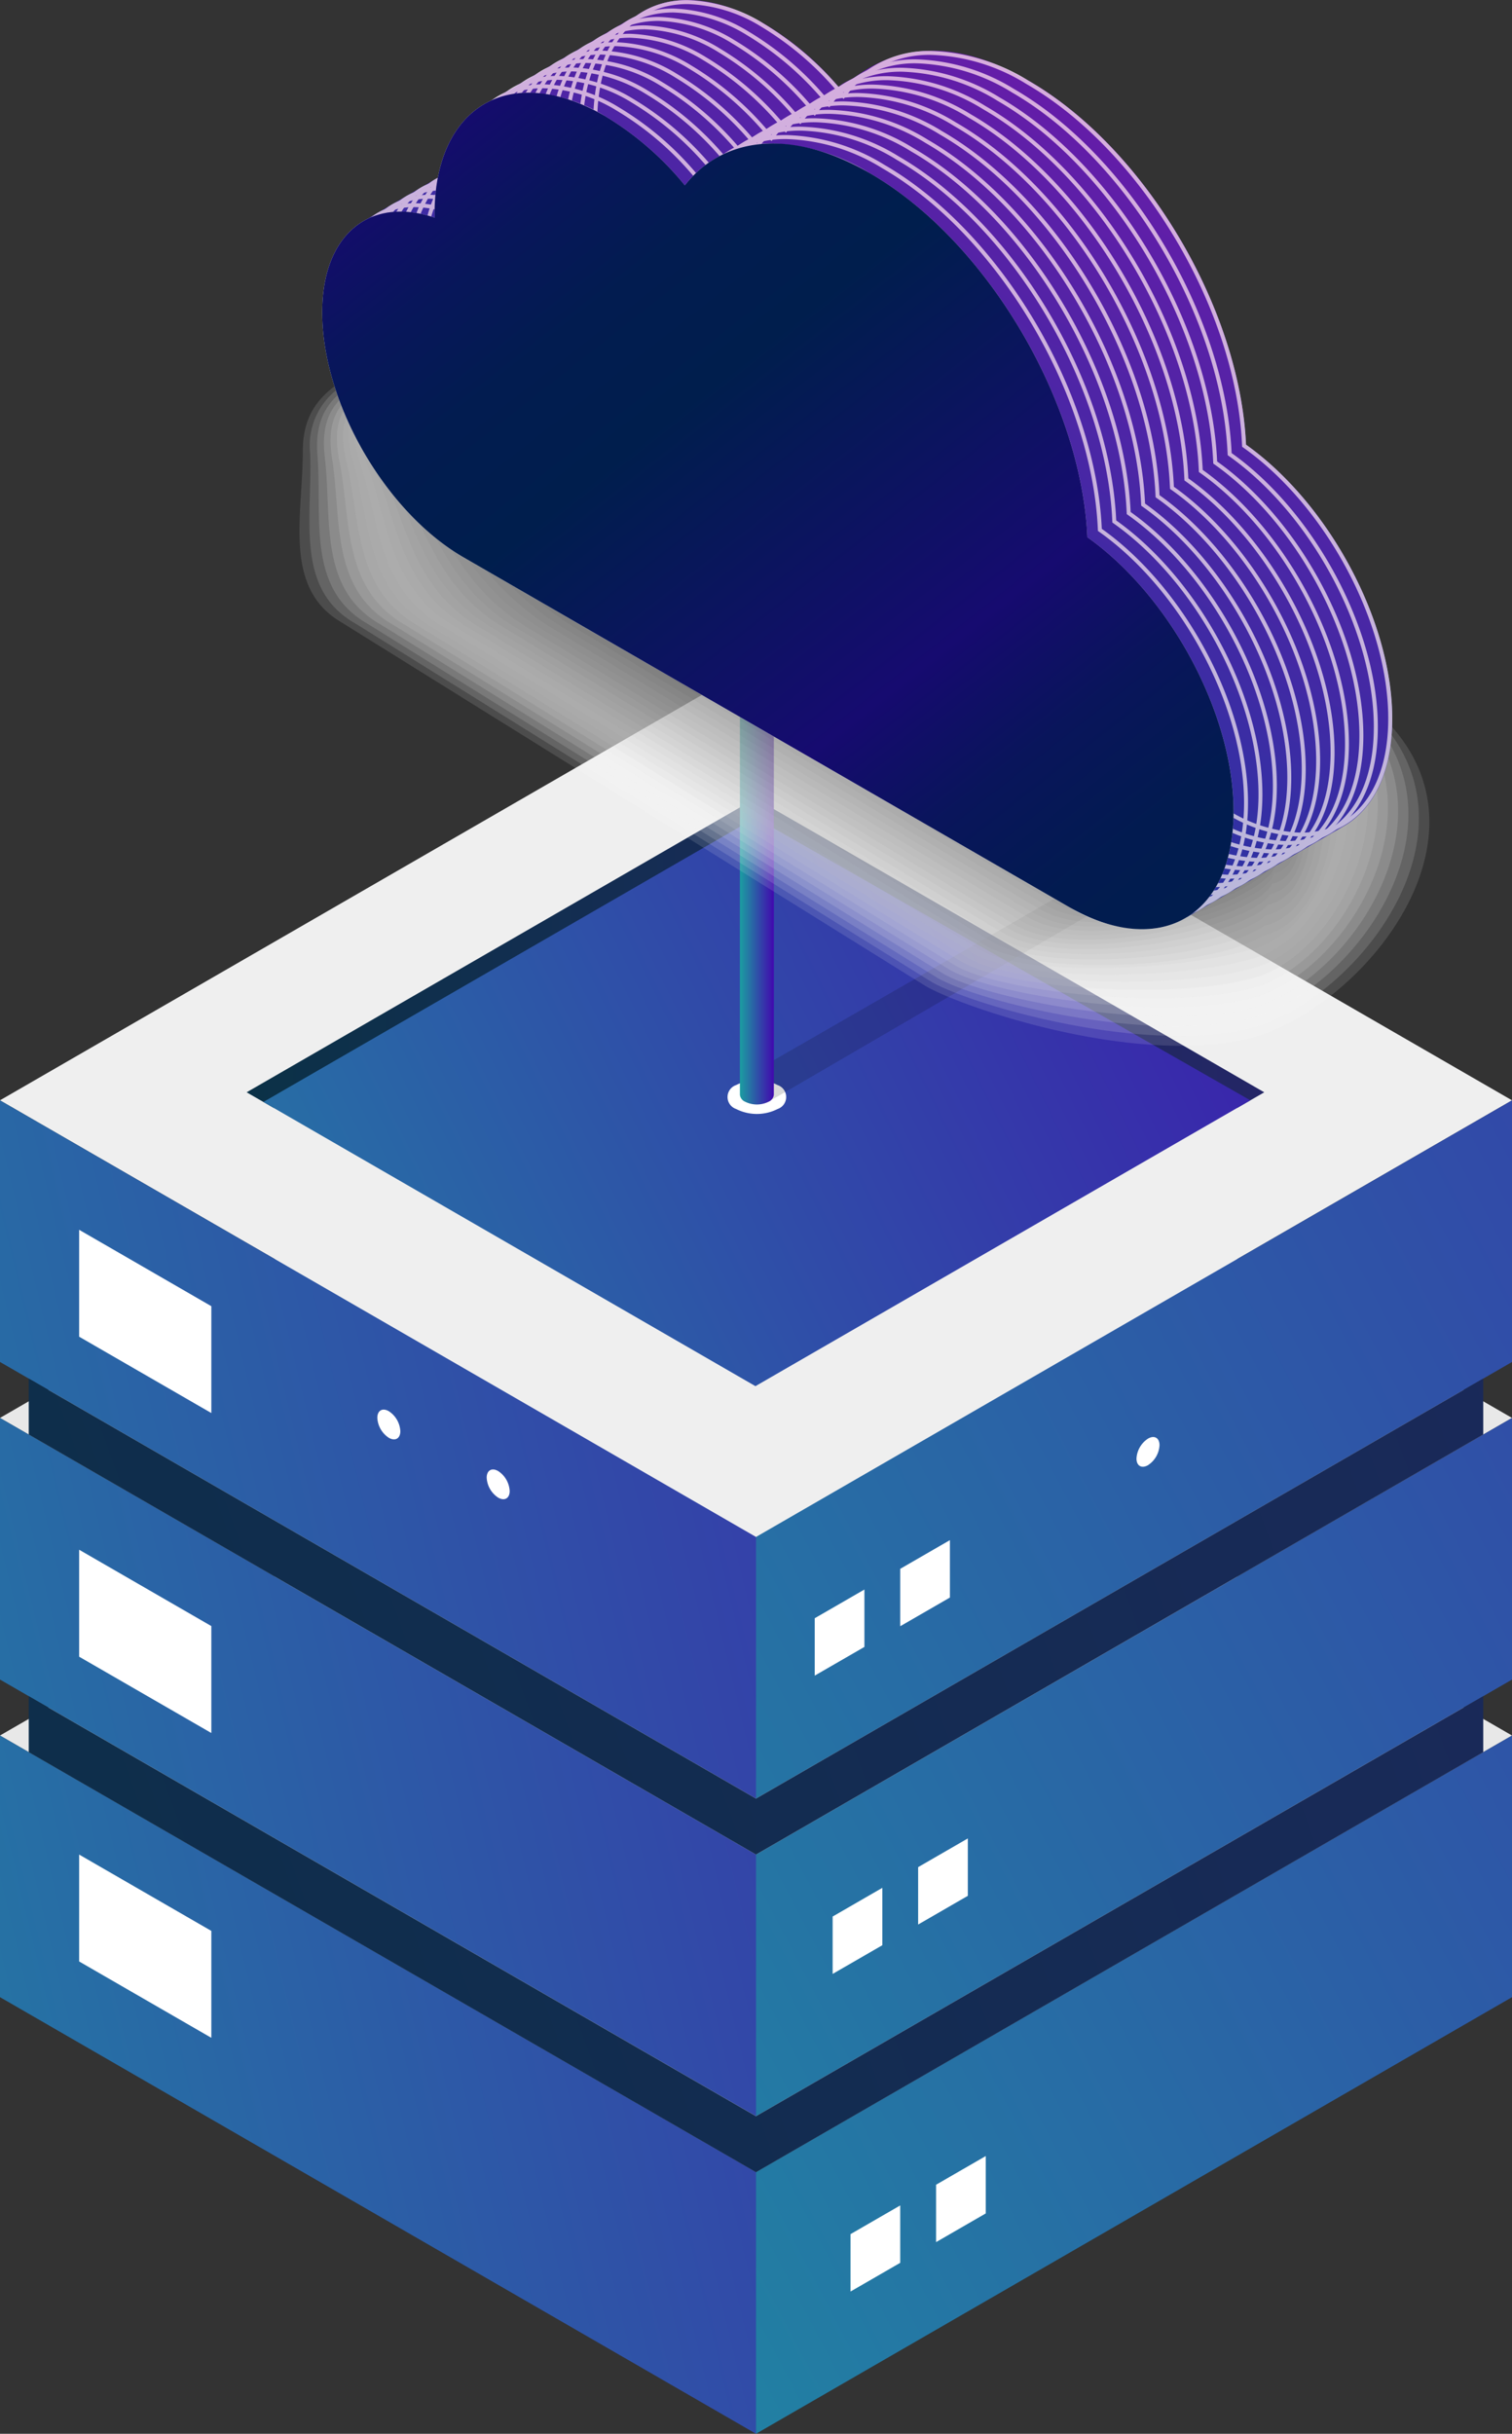 <svg xmlns="http://www.w3.org/2000/svg" xmlns:xlink="http://www.w3.org/1999/xlink" width="159.792" height="257.115" viewBox="0 0 159.792 257.115">
  <rect x="0" y="0" width="159.792" height="257.115" fill="#333333" stroke="none"/>
  <defs>
    <linearGradient id="linear-gradient" x1="-81.855" y1="0.5" x2="-71.245" y2="0.5" gradientUnits="objectBoundingBox">
      <stop offset="0" stop-color="#1b9ea1"/>
      <stop offset="1" stop-color="#4108ae"/>
    </linearGradient>
    <linearGradient id="linear-gradient-2" x1="-0.709" y1="1.078" x2="3.208" y2="-0.795" gradientUnits="objectBoundingBox">
      <stop offset="0" stop-color="#1b96a1"/>
      <stop offset="1" stop-color="#4508ae"/>
    </linearGradient>
    <linearGradient id="linear-gradient-3" x1="-0.719" y1="0.766" x2="2.341" y2="0.098" xlink:href="#linear-gradient-2"/>
    <linearGradient id="linear-gradient-4" x1="-0.864" y1="1.152" x2="3.053" y2="-0.721" xlink:href="#linear-gradient-2"/>
    <linearGradient id="linear-gradient-5" x1="-0.8" y1="0.784" x2="2.259" y2="0.116" xlink:href="#linear-gradient-2"/>
    <linearGradient id="linear-gradient-6" x1="-1.348" y1="0.941" x2="2.947" y2="-0.084" gradientUnits="objectBoundingBox">
      <stop offset="0" stop-color="#0b2f47"/>
      <stop offset="1" stop-color="#242566"/>
    </linearGradient>
    <linearGradient id="linear-gradient-7" x1="-0.372" y1="0.708" x2="3.924" y2="-0.317" xlink:href="#linear-gradient-6"/>
    <linearGradient id="linear-gradient-8" x1="-1.019" y1="1.227" x2="2.897" y2="-0.647" xlink:href="#linear-gradient-2"/>
    <linearGradient id="linear-gradient-9" x1="-0.881" y1="0.802" x2="2.178" y2="0.134" xlink:href="#linear-gradient-2"/>
    <linearGradient id="linear-gradient-10" x1="-1.414" y1="0.957" x2="2.881" y2="-0.068" xlink:href="#linear-gradient-6"/>
    <linearGradient id="linear-gradient-11" x1="-0.438" y1="0.724" x2="3.857" y2="-0.301" xlink:href="#linear-gradient-6"/>
    <linearGradient id="linear-gradient-12" y1="0.5" x2="1" y2="0.5" gradientUnits="objectBoundingBox">
      <stop offset="0" stop-color="#0b3147"/>
      <stop offset="1" stop-color="#242666"/>
    </linearGradient>
    <linearGradient id="linear-gradient-13" x1="-0.599" y1="0.809" x2="1.364" y2="0.256" xlink:href="#linear-gradient"/>
    <linearGradient id="linear-gradient-14" x1="0" y1="0.5" x2="1" y2="0.5" xlink:href="#linear-gradient"/>
    <linearGradient id="linear-gradient-15" x1="0.311" y1="0.762" x2="1.47" y2="-0.558" gradientUnits="objectBoundingBox">
      <stop offset="0" stop-color="#1b39a1"/>
      <stop offset="1" stop-color="#9a08ae"/>
    </linearGradient>
    <linearGradient id="linear-gradient-16" x1="0.309" y1="0.986" x2="0.687" y2="0.093" xlink:href="#linear-gradient-15"/>
    <linearGradient id="linear-gradient-17" x1="0.161" y1="0.05" x2="0.937" y2="1.015" gradientUnits="objectBoundingBox">
      <stop offset="0" stop-color="#160b70"/>
      <stop offset="0.013" stop-color="#140c6c"/>
      <stop offset="0.11" stop-color="#08165b"/>
      <stop offset="0.212" stop-color="#021c50"/>
      <stop offset="0.33" stop-color="#001e4d"/>
      <stop offset="0.643" stop-color="#160b70"/>
      <stop offset="0.65" stop-color="#150b6e"/>
      <stop offset="0.761" stop-color="#09155b"/>
      <stop offset="0.876" stop-color="#021b50"/>
      <stop offset="1" stop-color="#001e4d"/>
    </linearGradient>
  </defs>
  <g id="Groupe_2181" data-name="Groupe 2181" transform="translate(-406.749 -21.38)">
    <g id="Groupe_2180" data-name="Groupe 2180" transform="translate(406.749 21.38)">
      <g id="Groupe_2158" data-name="Groupe 2158" transform="translate(101.529 184.585)">
        <path id="Tracé_2833" data-name="Tracé 2833" d="M469.148,147.413,486.4,136.89l-1.259-2.064-16,9.756Z" transform="translate(-469.148 -134.826)" fill="url(#linear-gradient)"/>
      </g>
      <g id="Groupe_2171" data-name="Groupe 2171" transform="translate(0 70.116)">
        <g id="Groupe_2170" data-name="Groupe 2170">
          <g id="Groupe_2169" data-name="Groupe 2169">
            <g id="Groupe_2168" data-name="Groupe 2168">
              <g id="Groupe_2159" data-name="Groupe 2159" transform="translate(0 67.105)">
                <path id="Tracé_2834" data-name="Tracé 2834" d="M486.644,197.971l-79.9-46.128,79.9-46.128,79.9,46.128Z" transform="translate(-406.749 -105.716)" fill="#e8e8e8"/>
                <path id="Tracé_2835" data-name="Tracé 2835" d="M455.852,180.193v27.639l79.9-46.128V134.066Z" transform="translate(-375.957 -87.938)" fill="url(#linear-gradient-2)"/>
                <path id="Tracé_2836" data-name="Tracé 2836" d="M406.749,134.066l79.9,46.128v27.639l-79.9-46.128Z" transform="translate(-406.749 -87.938)" fill="url(#linear-gradient-3)"/>
              </g>
              <g id="Groupe_2160" data-name="Groupe 2160" transform="translate(0 33.553)">
                <path id="Tracé_2837" data-name="Tracé 2837" d="M486.644,177.35l-79.9-46.128,79.9-46.128,79.9,46.128Z" transform="translate(-406.749 -85.094)" fill="#e8e8e8"/>
                <path id="Tracé_2838" data-name="Tracé 2838" d="M455.852,159.572v27.639l79.9-46.128V113.445Z" transform="translate(-375.957 -67.317)" fill="url(#linear-gradient-4)"/>
                <path id="Tracé_2839" data-name="Tracé 2839" d="M406.749,113.444l79.9,46.128v27.639l-79.9-46.128Z" transform="translate(-406.749 -67.317)" fill="url(#linear-gradient-5)"/>
              </g>
              <g id="Groupe_2161" data-name="Groupe 2161" transform="translate(3.037 109.073)">
                <path id="Tracé_2840" data-name="Tracé 2840" d="M455.852,175.883V181.8l76.858-44.374v-5.914Z" transform="translate(-378.994 -131.509)" fill="url(#linear-gradient-6)"/>
                <path id="Tracé_2841" data-name="Tracé 2841" d="M485.474,181.8v-5.914l-76.859-44.374v5.914Z" transform="translate(-408.615 -131.509)" fill="url(#linear-gradient-7)"/>
              </g>
              <g id="Groupe_2162" data-name="Groupe 2162">
                <path id="Tracé_2842" data-name="Tracé 2842" d="M486.644,156.729l-79.9-46.128,79.9-46.128,79.9,46.128Z" transform="translate(-406.749 -64.473)" fill="#efefef"/>
                <path id="Tracé_2843" data-name="Tracé 2843" d="M455.852,138.951V166.59l79.9-46.127V92.823Z" transform="translate(-375.956 -46.695)" fill="url(#linear-gradient-8)"/>
                <path id="Tracé_2844" data-name="Tracé 2844" d="M406.749,92.823l79.9,46.128V166.59l-79.9-46.128Z" transform="translate(-406.749 -46.695)" fill="url(#linear-gradient-9)"/>
              </g>
              <g id="Groupe_2163" data-name="Groupe 2163" transform="translate(3.037 75.52)">
                <path id="Tracé_2845" data-name="Tracé 2845" d="M455.852,155.262v5.914L532.71,116.8v-5.914Z" transform="translate(-378.994 -110.887)" fill="url(#linear-gradient-10)"/>
                <path id="Tracé_2846" data-name="Tracé 2846" d="M485.474,161.176v-5.914l-76.859-44.374V116.8Z" transform="translate(-408.615 -110.888)" fill="url(#linear-gradient-11)"/>
              </g>
              <path id="Tracé_2847" data-name="Tracé 2847" d="M425.86,120.588l-13.971-8.066V101.229L425.86,109.3Z" transform="translate(-403.525 -41.424)" fill="#fff"/>
              <path id="Tracé_2848" data-name="Tracé 2848" d="M425.86,141.363,411.889,133.3V122l13.971,8.066Z" transform="translate(-403.525 -28.396)" fill="#fff"/>
              <path id="Tracé_2849" data-name="Tracé 2849" d="M425.86,161.153l-13.971-8.066V141.794l13.971,8.066Z" transform="translate(-403.525 -15.986)" fill="#fff"/>
              <g id="Groupe_2164" data-name="Groupe 2164" transform="translate(86.103 92.59)">
                <path id="Tracé_2850" data-name="Tracé 2850" d="M464.918,130.649l-5.251,3.032v-6.063l5.251-3.032Z" transform="translate(-459.667 -119.368)" fill="#fff"/>
                <path id="Tracé_2851" data-name="Tracé 2851" d="M470.472,127.442l-5.251,3.032V124.41l5.251-3.032Z" transform="translate(-456.185 -121.379)" fill="#fff"/>
              </g>
              <g id="Groupe_2165" data-name="Groupe 2165" transform="translate(87.996 124.103)">
                <path id="Tracé_2852" data-name="Tracé 2852" d="M466.081,150.017l-5.251,3.032v-6.063l5.251-3.032Z" transform="translate(-460.83 -138.735)" fill="#fff"/>
                <path id="Tracé_2853" data-name="Tracé 2853" d="M471.635,146.81l-5.251,3.032v-6.063l5.251-3.032Z" transform="translate(-457.348 -140.747)" fill="#fff"/>
              </g>
              <g id="Groupe_2166" data-name="Groupe 2166" transform="translate(89.888 157.656)">
                <path id="Tracé_2854" data-name="Tracé 2854" d="M467.244,170.638l-5.251,3.032v-6.063l5.251-3.032Z" transform="translate(-461.994 -159.357)" fill="#fff"/>
                <path id="Tracé_2855" data-name="Tracé 2855" d="M472.8,167.431l-5.251,3.032V164.4l5.251-3.032Z" transform="translate(-458.511 -161.368)" fill="#fff"/>
              </g>
              <g id="Groupe_2167" data-name="Groupe 2167" transform="translate(26.066 14.234)">
                <path id="Tracé_2856" data-name="Tracé 2856" d="M527.435,105.927l2.876-1.66L476.54,73.221l-53.771,31.045,2.876,1.66L476.54,76.542Z" transform="translate(-422.769 -73.221)" fill="url(#linear-gradient-12)"/>
                <path id="Tracé_2857" data-name="Tracé 2857" d="M528.158,104.328l-52.3-29.851-52,30.023,52,30.023Z" transform="translate(-422.087 -72.434)" fill="url(#linear-gradient-13)"/>
              </g>
            </g>
          </g>
        </g>
      </g>
      <g id="Groupe_2172" data-name="Groupe 2172" transform="translate(39.876 148.921)">
        <path id="Tracé_2858" data-name="Tracé 2858" d="M433.689,115.18c0,.776-.545,1.09-1.217.7a2.691,2.691,0,0,1-1.215-2.107c0-.776.543-1.092,1.215-.7A2.688,2.688,0,0,1,433.689,115.18Z" transform="translate(-431.256 -112.907)" fill="#fff"/>
      </g>
      <g id="Groupe_2173" data-name="Groupe 2173" transform="translate(120.107 151.812)">
        <path id="Tracé_2859" data-name="Tracé 2859" d="M480.566,116.957c0,.776.545,1.09,1.217.7A2.686,2.686,0,0,0,483,115.552c0-.776-.543-1.09-1.215-.7A2.688,2.688,0,0,0,480.566,116.957Z" transform="translate(-480.566 -114.683)" fill="#fff"/>
      </g>
      <g id="Groupe_2174" data-name="Groupe 2174" transform="translate(51.433 155.241)">
        <path id="Tracé_2860" data-name="Tracé 2860" d="M440.791,119.066c0,.774-.543,1.09-1.215.7a2.688,2.688,0,0,1-1.217-2.107c0-.776.545-1.09,1.217-.7A2.691,2.691,0,0,1,440.791,119.066Z" transform="translate(-438.359 -116.791)" fill="#fff"/>
      </g>
      <g id="Groupe_2175" data-name="Groupe 2175" transform="translate(76.889 55.242)">
        <path id="Tracé_2861" data-name="Tracé 2861" d="M459.294,94.563a4.846,4.846,0,0,1-4.382,0,1.335,1.335,0,0,1,0-2.53,4.836,4.836,0,0,1,4.382,0A1.336,1.336,0,0,1,459.294,94.563Z" transform="translate(-454.004 -32.646)" fill="#fff"/>
        <path id="Tracé_2862" data-name="Tracé 2862" d="M496.512,79.6,457.843,102.12a.875.875,0,0,1-.882-.083,2.753,2.753,0,0,1-1.253-2.153.878.878,0,0,1,.361-.809L493.222,77.7Z" transform="translate(-452.936 -41.304)" opacity="0.15"/>
        <path id="Tracé_2863" data-name="Tracé 2863" d="M454.807,55.332v60.405a.889.889,0,0,0,.526.731,2.792,2.792,0,0,0,2.533,0,.887.887,0,0,0,.524-.731V55.332Z" transform="translate(-453.5 -55.332)" fill="url(#linear-gradient-14)"/>
      </g>
      <g id="Groupe_2179" data-name="Groupe 2179" transform="translate(31.648)">
        <g id="Groupe_2176" data-name="Groupe 2176" transform="translate(0 30.165)" opacity="0.75" style="mix-blend-mode: multiply;isolation: isolate">
          <path id="Tracé_2864" data-name="Tracé 2864" d="M492.382,113.933l-61.694-38.4c-6.277-3.625-4.136-11.25-4.136-18.119,0-7.135,6-8.082,12.841-12.029l2.759-1.6a30.2,30.2,0,0,1,14.9-3.864,26.561,26.561,0,0,1,13.259,3.344s13.126,7.2,28.175,15.814S530.5,77.73,538.189,83.4c17.55,12.96.054,33.609-12.19,36.2C513.724,122.2,496.178,116.126,492.382,113.933Z" transform="translate(-426.2 -39.92)" fill="#fff" opacity="0.165"/>
          <path id="Tracé_2865" data-name="Tracé 2865" d="M439.052,45.406c.011-.015,2.7-1.573,2.722-1.586A30.122,30.122,0,0,1,456.5,39.967,26.016,26.016,0,0,1,469.6,43.2s13.292,7.322,27.854,15.661c8.744,5.007,18.721,10.849,26.458,15.636,5.15,3.184,9.836,6.224,12.808,8.419,16.985,12.542.9,32.945-10.926,35.56-11.595,2.564-29.172-2.7-33.168-5-.242-.132-60.514-37.636-61.024-37.942-6.334-3.661-4.419-11.189-4.68-17.94a7.487,7.487,0,0,1,3.168-6.951C432.321,48.96,435.516,47.505,439.052,45.406Z" transform="translate(-425.795 -39.891)" fill="#fafafa" opacity="0.192"/>
          <path id="Tracé_2866" data-name="Tracé 2866" d="M438.8,45.432c.024-.029,2.641-1.551,2.683-1.578a30.039,30.039,0,0,1,14.551-3.838,25.489,25.489,0,0,1,12.945,3.124s13.456,7.447,27.534,15.508c8.451,4.839,18.677,10.841,26.157,15.467,4.977,3.078,9.8,6.193,12.672,8.314,16.419,12.123,1.743,32.278-9.662,34.92-10.918,2.53-28.521-1.912-32.721-4.317-.482-.265-59.335-36.868-60.353-37.48-6.388-3.7-4.71-11.136-5.223-17.764-.264-3.414.789-5.324,2.773-6.9A99.588,99.588,0,0,1,438.8,45.432Z" transform="translate(-425.482 -39.861)" fill="#f4f4f4" opacity="0.219"/>
          <path id="Tracé_2867" data-name="Tracé 2867" d="M438.587,45.458c.036-.044,2.581-1.528,2.646-1.569a29.926,29.926,0,0,1,14.375-3.825A24.94,24.94,0,0,1,468.4,43.078s13.62,7.571,27.211,15.353c8.161,4.673,18.637,10.833,25.858,15.3,4.806,2.974,9.761,6.162,12.535,8.21,15.853,11.705,2.582,31.6-8.4,34.283-10.242,2.5-27.869-1.129-32.27-3.641-.724-.4-58.155-36.1-59.685-37.016-6.443-3.737-5.007-11.087-5.766-17.589-.4-3.417.5-5.275,2.377-6.84A83.891,83.891,0,0,1,438.587,45.458Z" transform="translate(-425.204 -39.832)" fill="#efefef" opacity="0.246"/>
          <path id="Tracé_2868" data-name="Tracé 2868" d="M438.383,45.485c.046-.057,2.52-1.5,2.607-1.56a29.881,29.881,0,0,1,14.2-3.812,24.449,24.449,0,0,1,12.633,2.9s13.785,7.7,26.891,15.2c7.869,4.505,18.594,10.825,25.557,15.132,4.636,2.867,9.724,6.129,12.4,8.1,15.286,11.287,3.42,30.926-7.135,33.643-9.575,2.465-27.219-.345-31.821-2.965-.965-.527-56.977-35.33-59.014-36.554-6.5-3.775-5.314-11.04-6.31-17.41-.535-3.423.212-5.228,1.979-6.785A70.021,70.021,0,0,1,438.383,45.485Z" transform="translate(-424.934 -39.803)" fill="#eaeaea" opacity="0.273"/>
          <path id="Tracé_2869" data-name="Tracé 2869" d="M438.187,45.512c.059-.072,2.46-1.482,2.569-1.551a29.782,29.782,0,0,1,14.025-3.8,23.93,23.93,0,0,1,12.473,2.794s13.951,7.82,26.57,15.047c7.579,4.338,18.552,10.815,25.259,14.963,4.461,2.761,9.684,6.1,12.26,8,14.72,10.869,4.253,30.238-5.87,33-8.912,2.434-26.569.438-31.372-2.286-1.207-.661-55.8-34.564-58.346-36.092-6.554-3.812-5.626-11-6.853-17.234-.675-3.432-.073-5.179,1.583-6.73A58.491,58.491,0,0,1,438.187,45.512Z" transform="translate(-424.675 -39.775)" fill="#e4e4e4" opacity="0.3"/>
          <path id="Tracé_2870" data-name="Tracé 2870" d="M438,45.539c.07-.086,2.4-1.458,2.532-1.542a29.747,29.747,0,0,1,13.85-3.786A23.442,23.442,0,0,1,466.7,42.9s14.115,7.945,26.25,14.893c7.286,4.173,18.51,10.809,24.958,14.8,4.291,2.654,9.647,6.066,12.123,7.895,14.154,10.452,5.081,29.54-4.608,32.364-8.254,2.406-25.916,1.222-30.923-1.609-1.448-.792-54.618-33.795-57.675-35.628-6.609-3.851-5.945-10.958-7.4-17.058-.818-3.441-.356-5.13,1.184-6.674A49.436,49.436,0,0,1,438,45.539Z" transform="translate(-424.425 -39.747)" fill="#dfdfdf" opacity="0.327"/>
          <path id="Tracé_2871" data-name="Tracé 2871" d="M437.853,45.567c.083-.1,2.341-1.435,2.494-1.533a29.655,29.655,0,0,1,13.674-3.773,22.978,22.978,0,0,1,12.161,2.572s14.278,8.07,25.929,14.741c6.993,4.006,18.467,10.8,24.657,14.627,4.12,2.548,9.61,6.035,11.987,7.79,13.588,10.034,5.9,28.832-3.344,31.725-7.6,2.38-25.267,2.006-30.474-.932-1.689-.923-53.44-33.025-57-35.166-6.666-3.887-6.276-10.919-7.94-16.881-.963-3.453-.906-5.387.789-6.617C431.874,50.35,434.464,47.936,437.853,45.567Z" transform="translate(-424.215 -39.719)" fill="#dadada" opacity="0.354"/>
          <path id="Tracé_2872" data-name="Tracé 2872" d="M437.7,45.6c.094-.116,2.283-1.414,2.457-1.526a29.62,29.62,0,0,1,13.5-3.76,22.523,22.523,0,0,1,12,2.463s14.442,8.2,25.607,14.588c6.7,3.838,18.425,10.791,24.357,14.46,3.947,2.441,9.572,6,11.85,7.686,13.022,9.614,6.715,28.11-2.081,31.084-6.966,2.358-24.615,2.789-30.023-.254-1.931-1.056-52.26-32.259-56.336-34.7-6.72-3.926-6.612-10.882-8.482-16.7-1.115-3.467-1.233-5.384.392-6.564C431.848,50.59,434.334,48.008,437.7,45.6Z" transform="translate(-423.995 -39.692)" fill="#d4d4d4" opacity="0.381"/>
          <path id="Tracé_2873" data-name="Tracé 2873" d="M437.552,45.625c.106-.13,2.221-1.391,2.418-1.518a29.562,29.562,0,0,1,13.323-3.746c4.5-.216,8.731.556,11.847,2.353,0,0,14.608,8.319,25.288,14.435,6.411,3.671,18.383,10.781,24.056,14.291,3.776,2.336,9.533,5.973,11.713,7.582,12.455,9.2,7.516,27.372-.817,30.446-6.341,2.338-23.964,3.571-29.574.421-2.172-1.188-51.082-31.489-55.667-34.24-6.775-3.965-6.957-10.845-9.025-16.528-1.266-3.48-1.559-5.381,0-6.508C431.833,50.832,434.212,48.082,437.552,45.625Z" transform="translate(-423.784 -39.665)" fill="#cfcfcf" opacity="0.407"/>
          <path id="Tracé_2874" data-name="Tracé 2874" d="M437.413,45.654c.117-.145,2.162-1.368,2.379-1.508a29.54,29.54,0,0,1,13.15-3.734c4.455-.239,8.648.491,11.689,2.244,0,0,14.772,8.445,24.966,14.281,6.121,3.5,18.342,10.775,23.757,14.125,3.606,2.229,9.5,5.94,11.577,7.476,11.889,8.778,8.741,28.051.447,29.807-5.234,3.3-23.314,4.356-29.126,1.1-2.413-1.318-49.9-30.721-55-33.777-6.832-4-7.312-10.807-9.571-16.352-1.422-3.495-1.882-5.376-.4-6.451C431.824,51.074,434.1,48.155,437.413,45.654Z" transform="translate(-423.582 -39.639)" fill="#c9c9c9" opacity="0.434"/>
          <path id="Tracé_2875" data-name="Tracé 2875" d="M437.282,45.684c.13-.159,2.1-1.346,2.341-1.5A29.466,29.466,0,0,1,452.6,40.464c4.413-.264,8.568.423,11.533,2.133,0,0,14.937,8.568,24.645,14.128,5.828,3.337,18.3,10.765,23.456,13.955,3.433,2.123,9.458,5.91,11.44,7.372,11.323,8.362,9.609,27.494,1.71,29.167-4.53,3.368-22.662,5.14-28.676,1.777-2.655-1.451-48.723-29.953-54.327-33.316-6.886-4.04-7.672-10.768-10.112-16.173-1.585-3.51-2.21-5.373-.8-6.4C431.825,51.315,433.991,48.23,437.282,45.684Z" transform="translate(-423.388 -39.613)" fill="#c4c4c4" opacity="0.461"/>
          <path id="Tracé_2876" data-name="Tracé 2876" d="M437.158,45.713c.142-.172,2.044-1.323,2.3-1.49a29.58,29.58,0,0,1,12.8-3.708c4.37-.278,8.487.358,11.377,2.024,0,0,15.1,8.694,24.323,13.975,5.539,3.17,18.257,10.757,23.158,13.788,3.261,2.016,9.419,5.877,11.3,7.267,10.757,7.943,10.478,26.94,2.974,28.528-3.825,3.438-22.013,5.923-28.227,2.454-2.9-1.583-47.545-29.185-53.658-32.852-6.941-4.077-8.038-10.727-10.656-16-1.749-3.523-2.535-5.368-1.194-6.342C431.83,51.557,433.892,48.3,437.158,45.713Z" transform="translate(-423.2 -39.587)" fill="#bfbfbf" opacity="0.488"/>
          <path id="Tracé_2877" data-name="Tracé 2877" d="M437.04,45.743c.151-.187,1.982-1.3,2.265-1.482a29.588,29.588,0,0,1,12.623-3.693c4.33-.3,8.406.29,11.22,1.913,0,0,15.265,8.817,24,13.82,5.246,3.005,18.215,10.749,22.857,13.62,3.09,1.91,9.382,5.846,11.165,7.162,10.19,7.525,11.347,26.385,4.238,27.888-3.122,3.508-21.362,6.707-27.779,3.132-3.137-1.715-46.365-28.417-52.986-32.39-7-4.117-8.412-10.683-11.2-15.822-1.918-3.534-2.862-5.363-1.591-6.285C431.843,51.8,433.8,48.379,437.04,45.743Z" transform="translate(-423.017 -39.562)" fill="#b9b9b9" opacity="0.515"/>
          <path id="Tracé_2878" data-name="Tracé 2878" d="M436.925,45.774c.164-.2,1.922-1.277,2.228-1.473A29.56,29.56,0,0,1,451.6,40.619c4.287-.324,8.324.225,11.063,1.8,0,0,15.43,8.942,23.682,13.668,4.954,2.838,18.173,10.74,22.558,13.451,2.917,1.806,9.344,5.815,11.028,7.06,9.624,7.107,12.216,25.827,5.5,27.249-2.416,3.576-20.71,7.489-27.328,3.807-3.378-1.847-45.186-27.649-52.317-31.928-7.052-4.154-8.791-10.636-11.743-15.644-2.089-3.542-3.187-5.358-1.987-6.23C431.86,52.043,433.706,48.454,436.925,45.774Z" transform="translate(-422.838 -39.537)" fill="#b4b4b4" opacity="0.542"/>
          <path id="Tracé_2879" data-name="Tracé 2879" d="M436.814,45.806A25.812,25.812,0,0,1,439,44.341a29.562,29.562,0,0,1,12.271-3.667c4.245-.35,8.243.158,10.906,1.692,0,0,15.594,9.069,23.362,13.516,4.663,2.67,18.131,10.731,22.257,13.284,2.747,1.7,9.307,5.783,10.892,6.954,9.058,6.689,13.083,25.272,6.765,26.609-1.713,3.648-20.06,8.272-26.879,4.484-3.62-1.979-44.008-26.879-51.648-31.465-7.107-4.191-9.173-10.589-12.286-15.467-2.265-3.552-3.513-5.356-2.384-6.175C431.879,52.286,433.622,48.531,436.814,45.806Z" transform="translate(-422.664 -39.514)" fill="#afafaf" opacity="0.569"/>
          <path id="Tracé_2880" data-name="Tracé 2880" d="M436.707,45.838a23.531,23.531,0,0,1,2.153-1.455,29.532,29.532,0,0,1,12.1-3.654c4.2-.374,8.16.089,10.749,1.582,0,0,15.758,9.193,23.04,13.362,4.372,2.5,18.09,10.724,21.958,13.116,2.576,1.593,9.27,5.753,10.755,6.85,8.492,6.271,13.952,24.715,8.03,25.97-1.01,3.718-19.409,9.056-26.43,5.163-3.863-2.112-42.828-26.113-50.978-31-7.164-4.23-9.562-10.537-12.83-15.291-2.444-3.557-3.84-5.351-2.781-6.119C431.9,52.531,433.539,48.607,436.707,45.838Z" transform="translate(-422.493 -39.49)" fill="#a9a9a9" opacity="0.596"/>
          <path id="Tracé_2881" data-name="Tracé 2881" d="M436.6,45.87a21.485,21.485,0,0,1,2.115-1.446,29.577,29.577,0,0,1,11.922-3.641c4.16-.4,8.078.024,10.592,1.473,0,0,15.923,9.317,22.719,13.209C488.032,57.8,502,66.178,505.607,68.412c2.4,1.486,9.23,5.721,10.618,6.744,7.926,5.853,14.821,24.161,9.292,25.33-.3,3.788-18.757,9.841-25.981,5.84-4.1-2.242-41.648-25.343-50.308-30.54-7.219-4.266-9.953-10.48-13.373-15.114-2.626-3.557-4.165-5.347-3.178-6.064C431.93,52.776,433.459,48.685,436.6,45.87Z" transform="translate(-422.326 -39.468)" fill="#a4a4a4" opacity="0.623"/>
          <path id="Tracé_2882" data-name="Tracé 2882" d="M436.514,45.906a19.138,19.138,0,0,1,2.075-1.438,29.6,29.6,0,0,1,11.748-3.63c4.118-.42,8-.042,10.434,1.363,0,0,16.089,9.442,22.4,13.056,3.789,2.169,18.005,10.706,21.359,12.779,2.231,1.381,9.191,5.69,10.48,6.64,7.359,5.434,15.69,23.6,10.557,24.691.4,3.858-18.108,10.625-25.532,6.516-4.344-2.374-40.47-24.574-49.639-30.077-7.273-4.305-10.345-10.42-13.915-14.937-2.812-3.558-4.492-5.343-3.575-6.009C431.971,53.023,433.394,48.763,436.514,45.906Z" transform="translate(-422.172 -39.446)" fill="#9f9f9f" opacity="0.65"/>
          <path id="Tracé_2883" data-name="Tracé 2883" d="M436.474,45.94a17.578,17.578,0,0,1,2.037-1.43,29.639,29.639,0,0,1,11.572-3.615c4.076-.444,7.917-.109,10.278,1.253,0,0,16.253,9.567,22.078,12.9,3.5,2,17.963,10.7,21.058,12.613,2.06,1.274,9.154,5.657,10.343,6.534,6.793,5.018,16.559,23.049,11.821,24.052,1.1,3.928-17.457,11.407-25.083,7.195-4.585-2.507-39.291-23.807-48.969-29.615-7.33-4.343-10.744-10.358-14.46-14.761-3-3.552-4.818-5.338-3.97-5.953C432.062,53.268,433.38,48.842,436.474,45.94Z" transform="translate(-422.069 -39.425)" fill="#999" opacity="0.677"/>
          <path id="Tracé_2884" data-name="Tracé 2884" d="M436.44,45.974a16,16,0,0,1,2-1.42,29.637,29.637,0,0,1,11.4-3.6c4.033-.469,7.836-.176,10.122,1.142,0,0,16.417,9.691,21.756,12.748,3.207,1.835,17.921,10.69,20.758,12.444,1.887,1.168,9.117,5.626,10.207,6.432,6.227,4.6,17.428,22.491,13.083,23.412,1.808,4-16.8,12.19-24.632,7.87-4.828-2.638-38.113-23.038-48.3-29.151-7.385-4.382-11.141-10.29-15-14.585-3.189-3.544-5.145-5.334-4.369-5.9C432.159,53.516,433.37,48.921,436.44,45.974Z" transform="translate(-421.971 -39.404)" fill="#949494" opacity="0.704"/>
          <path id="Tracé_2885" data-name="Tracé 2885" d="M436.41,46.011a14.909,14.909,0,0,1,1.962-1.412,29.709,29.709,0,0,1,11.222-3.589c3.99-.493,7.753-.242,9.964,1.033,0,0,16.582,9.816,21.435,12.6,2.914,1.668,17.878,10.68,20.457,12.275,1.717,1.062,9.079,5.6,10.07,6.328,5.661,4.18,18.3,21.936,14.348,22.773,2.51,4.068-16.155,12.974-24.185,8.547-5.068-2.769-36.933-22.27-47.63-28.689-7.439-4.418-11.538-10.218-15.545-14.408-3.379-3.532-5.47-5.33-4.764-5.841C432.261,53.764,433.364,49,436.41,46.011Z" transform="translate(-421.878 -39.385)" fill="#8f8f8f" opacity="0.731"/>
          <path id="Tracé_2886" data-name="Tracé 2886" d="M436.387,46.047a13.428,13.428,0,0,1,1.923-1.4,29.727,29.727,0,0,1,11.046-3.576c3.949-.517,7.672-.309,9.806.923,0,0,16.746,9.94,21.116,12.442,2.623,1.5,17.836,10.672,20.156,12.107,1.546.955,9.042,5.563,9.933,6.222,5.094,3.762,19.165,21.382,15.61,22.133,3.217,4.138-15.5,13.759-23.734,9.226-5.309-2.9-35.754-21.5-46.959-28.227-7.5-4.457-11.94-10.143-16.09-14.23-3.571-3.518-5.8-5.327-5.159-5.788C432.367,54.013,433.364,49.083,436.387,46.047Z" transform="translate(-421.79 -39.366)" fill="#898989" opacity="0.758"/>
          <path id="Tracé_2887" data-name="Tracé 2887" d="M436.366,46.085a12.5,12.5,0,0,1,1.886-1.394,29.808,29.808,0,0,1,10.871-3.563c3.907-.542,7.59-.376,9.65.812,0,0,16.91,10.067,20.794,12.289,2.332,1.336,17.794,10.664,19.857,11.94,1.373.849,9,5.532,9.8,6.118,4.528,3.344,20.034,20.825,16.874,21.494,3.92,4.208-14.854,14.541-23.285,9.9-5.552-3.035-34.576-20.734-46.29-27.765-7.551-4.494-12.338-10.065-16.632-14.053-3.767-3.5-6.123-5.322-5.558-5.732C432.478,54.262,433.369,49.166,436.366,46.085Z" transform="translate(-421.706 -39.348)" fill="#848484" opacity="0.785"/>
          <path id="Tracé_2888" data-name="Tracé 2888" d="M436.35,46.123a11.494,11.494,0,0,1,1.848-1.385,29.892,29.892,0,0,1,10.695-3.55c3.864-.566,7.511-.443,9.494.7,0,0,17.075,10.19,20.474,12.136,2.039,1.168,17.751,10.654,19.557,11.772,1.2.744,8.965,5.5,9.658,6.012,3.962,2.927,20.9,20.27,18.139,20.854,4.623,4.278-14.2,15.326-22.836,10.579-5.792-3.165-33.4-19.964-45.622-27.3-7.605-4.531-12.737-9.984-17.175-13.877-3.962-3.475-6.448-5.317-5.953-5.675C432.591,54.513,433.377,49.248,436.35,46.123Z" transform="translate(-421.626 -39.331)" fill="#7e7e7e" opacity="0.811"/>
          <path id="Tracé_2889" data-name="Tracé 2889" d="M436.336,46.163a10.769,10.769,0,0,1,1.809-1.377,29.86,29.86,0,0,1,10.521-3.537c3.822-.6,7.429-.508,9.338.592,0,0,17.239,10.316,20.151,11.983,1.749,1,17.711,10.646,19.258,11.6,1.03.638,8.926,5.47,9.522,5.908,3.4,2.509,21.772,19.714,19.4,20.215,5.329,4.348-13.55,16.11-22.387,11.258-6.033-3.3-32.216-19.2-44.95-26.839-7.662-4.57-13.137-9.9-17.719-13.7-4.159-3.448-6.775-5.312-6.35-5.62C432.709,54.765,433.388,49.334,436.336,46.163Z" transform="translate(-421.548 -39.316)" fill="#797979" opacity="0.838"/>
          <path id="Tracé_2890" data-name="Tracé 2890" d="M436.326,46.2a9.849,9.849,0,0,1,1.772-1.367,29.971,29.971,0,0,1,10.347-3.524c3.778-.622,7.346-.576,9.178.482,0,0,17.4,10.439,19.833,11.829,1.456.835,17.667,10.639,18.957,11.437.857.53,8.889,5.438,9.385,5.8,2.831,2.089,22.641,19.157,20.666,19.575,6.032,4.416-12.9,16.892-21.938,11.933-6.276-3.43-31.038-18.428-44.281-26.375-7.717-4.608-13.534-9.811-18.262-13.524-4.354-3.42-7.1-5.309-6.747-5.566C432.831,55.018,433.4,49.418,436.326,46.2Z" transform="translate(-421.475 -39.301)" fill="#747474" opacity="0.865"/>
          <path id="Tracé_2891" data-name="Tracé 2891" d="M436.32,46.246a9.064,9.064,0,0,1,1.733-1.36,30.122,30.122,0,0,1,10.171-3.511c3.736-.646,7.265-.641,9.022.373,0,0,17.569,10.565,19.51,11.676,1.167.667,17.626,10.63,18.658,11.268.687.425,8.851,5.407,9.248,5.7,2.265,1.673,23.51,18.6,21.93,18.936,6.736,4.487-12.25,17.675-21.489,12.612-6.516-3.563-29.859-17.662-43.612-25.915-7.771-4.645-13.931-9.72-18.806-13.347-4.551-3.388-7.426-5.3-7.143-5.509C432.954,55.271,433.421,49.5,436.32,46.246Z" transform="translate(-421.404 -39.287)" fill="#6e6e6e" opacity="0.892"/>
          <path id="Tracé_2892" data-name="Tracé 2892" d="M436.316,46.288a8.375,8.375,0,0,1,1.7-1.352,30.26,30.26,0,0,1,10-3.5c3.693-.67,7.184-.709,8.866.262,0,0,17.734,10.688,19.19,11.523.874.5,17.584,10.62,18.357,11.1.516.317,8.814,5.374,9.112,5.594,1.7,1.254,24.377,18.046,23.192,18.3,7.441,4.557-11.6,18.459-21.04,13.288C498.926,97.809,477,84.61,462.743,76.052c-7.828-4.683-14.328-9.627-19.349-13.171-4.748-3.35-7.753-5.3-7.542-5.454C433.081,55.526,433.441,49.591,436.316,46.288Z" transform="translate(-421.336 -39.273)" fill="#696969" opacity="0.919"/>
          <path id="Tracé_2893" data-name="Tracé 2893" d="M436.314,46.33a7.827,7.827,0,0,1,1.658-1.342,30.456,30.456,0,0,1,9.819-3.485c3.651-.693,7.1-.774,8.71.153,0,0,17.9,10.814,18.868,11.368.583.334,17.542,10.613,18.057,10.932.343.213,8.777,5.343,8.975,5.49,1.132.836,25.246,17.49,24.457,17.657,8.144,4.627-10.949,19.244-20.591,13.965-7-3.825-27.5-16.123-42.272-24.987-7.883-4.722-14.722-9.531-19.893-12.994-4.945-3.313-8.078-5.3-7.937-5.4C433.209,55.781,433.463,49.679,436.314,46.33Z" transform="translate(-421.271 -39.261)" fill="#646464" opacity="0.946"/>
          <path id="Tracé_2894" data-name="Tracé 2894" d="M436.314,46.374a7.239,7.239,0,0,1,1.621-1.334,30.636,30.636,0,0,1,9.644-3.471c3.609-.718,7.021-.843,8.554.042,0,0,18.061,10.937,18.547,11.215.291.168,17.5,10.605,17.758,10.765.171.106,8.737,5.311,8.837,5.384.566.418,26.115,16.935,25.721,17.018,8.848,4.7-10.3,20.028-20.142,14.644-7.24-3.959-26.321-15.356-41.6-24.527-7.937-4.759-15.116-9.432-20.435-12.817-5.142-3.27-8.406-5.293-8.334-5.343C433.341,56.038,433.489,49.769,436.314,46.374Z" transform="translate(-421.207 -39.249)" fill="#5e5e5e" opacity="0.973"/>
          <path id="Tracé_2895" data-name="Tracé 2895" d="M436.8,58.214c-3.324-1.92-3.282-8.357-.48-11.795s16.121-6.77,19.445-4.852l35.685,21.66,35.684,21.66c9.553,4.766-9.645,20.809-19.691,15.319-7.483-4.089-25.143-14.587-40.932-24.063S436.8,58.214,436.8,58.214Z" transform="translate(-421.146 -39.239)" fill="#595959"/>
        </g>
        <g id="Groupe_2178" data-name="Groupe 2178" transform="translate(2.406)">
          <path id="Tracé_2896" data-name="Tracé 2896" d="M539.164,97.369c0-10.462-6.756-22.839-15.453-29.013-.644-14.4-10.648-31.336-22.96-38.443-7.019-4.053-12.888-4.219-18.129-.545-.825.578-1.142.521-1.979,1.183a30.858,30.858,0,0,0-7.909-6.689c-5.451-3.147-10.189-3.189-13.526-.763l-.483.229-15.631,9.178s2.146,4.208.565,5.353l-5.352,2.3L434.9,42.14l-4.686,2.742,1.254,11.394C445.5,63.687,502.3,108.751,502.3,108.751l15.21,9.5,16.775-9.738C537.3,106.626,539.164,102.789,539.164,97.369Z" transform="translate(-426.088 -21.38)" fill="url(#linear-gradient-15)"/>
          <g id="Groupe_2177" data-name="Groupe 2177" transform="translate(0 0.011)">
            <path id="Tracé_2897" data-name="Tracé 2897" d="M459.806,21.387l0,.417a15.827,15.827,0,0,1,7.823,2.4,32.268,32.268,0,0,1,8.355,7.242l.329.394.317-.405a11,11,0,0,1,8.97-4.26,20.331,20.331,0,0,1,10.047,3.08c12.128,7,22.133,23.746,22.778,38.116l.008.2.166.119c8.71,6.181,15.278,18.477,15.278,28.6,0,7.433-3.544,12.05-9.247,12.05a15.381,15.381,0,0,1-7.592-2.328L453.117,70.108C445,65.421,438.4,53.982,438.4,44.609a12.087,12.087,0,0,1,2.2-7.6,6.966,6.966,0,0,1,5.643-2.639,10.946,10.946,0,0,1,3.5.62l.558.19-.008-.591c0-.062,0-.125-.008-.189s-.008-.116-.008-.172c0-7.662,3.653-12.423,9.535-12.423v-.417m0,0c-5.9,0-9.953,4.7-9.953,12.839,0,.12.015.246.016.368a11.344,11.344,0,0,0-3.63-.643c-4.9,0-8.262,3.9-8.262,10.657,0,9.522,6.684,21.1,14.93,25.861l63.925,36.906a15.823,15.823,0,0,0,7.8,2.385c5.729,0,9.662-4.567,9.662-12.467,0-10.35-6.756-22.768-15.453-28.941C518.2,53.95,508.17,37,495.858,29.9A20.816,20.816,0,0,0,485.6,26.76a11.412,11.412,0,0,0-9.3,4.418,32.487,32.487,0,0,0-8.466-7.333,16.316,16.316,0,0,0-8.031-2.457Z" transform="translate(-421.218 -21.387)" fill="#f4f4f4"/>
            <path id="Tracé_2898" data-name="Tracé 2898" d="M458.869,21.934l0,.415a15.853,15.853,0,0,1,7.825,2.4,32.223,32.223,0,0,1,8.353,7.241l.33.394.317-.4a10.99,10.99,0,0,1,8.968-4.26,20.326,20.326,0,0,1,10.047,3.08c12.13,7,22.135,23.744,22.777,38.116l.01.2.166.117c8.71,6.181,15.277,18.479,15.277,28.6,0,7.433-3.542,12.05-9.247,12.05a15.362,15.362,0,0,1-7.59-2.33L452.18,70.655c-8.118-4.688-14.722-16.126-14.722-25.5a12.093,12.093,0,0,1,2.2-7.6,6.965,6.965,0,0,1,5.643-2.639,10.946,10.946,0,0,1,3.5.62l.56.189-.01-.589c0-.063,0-.127-.008-.19s-.006-.116-.006-.172c0-7.662,3.653-12.423,9.533-12.423v-.415m0,0c-5.9,0-9.951,4.7-9.951,12.838,0,.122.013.247.016.369A11.354,11.354,0,0,0,445.3,34.5c-4.9,0-8.261,3.9-8.261,10.657,0,9.52,6.684,21.1,14.93,25.859L515.9,107.922a15.841,15.841,0,0,0,7.8,2.384c5.731,0,9.663-4.566,9.663-12.465,0-10.352-6.757-22.769-15.452-28.943-.646-14.4-10.674-31.349-22.986-38.458a20.823,20.823,0,0,0-10.256-3.135,11.413,11.413,0,0,0-9.3,4.419,32.55,32.55,0,0,0-8.466-7.335,16.312,16.312,0,0,0-8.033-2.455Z" transform="translate(-421.805 -21.044)" fill="#f4f4f4"/>
            <path id="Tracé_2899" data-name="Tracé 2899" d="M457.933,22.48l0,.417a15.827,15.827,0,0,1,7.823,2.4,32.268,32.268,0,0,1,8.355,7.242l.329.394.317-.405a11,11,0,0,1,8.97-4.26,20.331,20.331,0,0,1,10.047,3.08c12.128,7,22.133,23.746,22.778,38.116l.008.2.166.117c8.71,6.183,15.278,18.479,15.278,28.6,0,7.433-3.544,12.05-9.247,12.05a15.381,15.381,0,0,1-7.592-2.328L451.244,71.2c-8.118-4.688-14.722-16.126-14.722-25.5a12.086,12.086,0,0,1,2.2-7.6,6.965,6.965,0,0,1,5.643-2.639,10.946,10.946,0,0,1,3.5.62l.558.189-.008-.589c0-.062,0-.125-.008-.19s-.008-.114-.008-.171c0-7.664,3.654-12.423,9.535-12.423V22.48m0,0c-5.9,0-9.953,4.7-9.953,12.839,0,.12.015.246.016.368a11.344,11.344,0,0,0-3.63-.643c-4.9,0-8.262,3.9-8.262,10.657,0,9.522,6.684,21.1,14.93,25.859l63.925,36.907a15.823,15.823,0,0,0,7.8,2.385c5.729,0,9.662-4.567,9.662-12.467,0-10.35-6.756-22.768-15.452-28.941-.644-14.4-10.672-31.349-22.984-38.458a20.811,20.811,0,0,0-10.256-3.135,11.412,11.412,0,0,0-9.3,4.418,32.488,32.488,0,0,0-8.466-7.333,16.316,16.316,0,0,0-8.031-2.457Z" transform="translate(-422.393 -20.702)" fill="#f4f4f4"/>
            <path id="Tracé_2900" data-name="Tracé 2900" d="M457,23.027v.415a15.848,15.848,0,0,1,7.825,2.4,32.224,32.224,0,0,1,8.353,7.241l.33.394.317-.4a10.99,10.99,0,0,1,8.968-4.26,20.326,20.326,0,0,1,10.047,3.08c12.13,7,22.135,23.744,22.778,38.116l.01.2.166.117c8.71,6.183,15.277,18.479,15.277,28.6,0,7.433-3.542,12.049-9.247,12.049a15.359,15.359,0,0,1-7.59-2.328L450.308,71.748c-8.119-4.688-14.724-16.126-14.724-25.5a12.094,12.094,0,0,1,2.2-7.6,6.961,6.961,0,0,1,5.643-2.639,10.963,10.963,0,0,1,3.5.62l.558.189-.01-.589c0-.063,0-.127-.008-.19s-.006-.116-.006-.172c0-7.662,3.653-12.423,9.535-12.423v-.415m0,0c-5.9,0-9.951,4.7-9.951,12.838,0,.122.013.247.016.369a11.354,11.354,0,0,0-3.632-.643c-4.9,0-8.261,3.9-8.261,10.657,0,9.52,6.684,21.1,14.93,25.859l63.923,36.907a15.846,15.846,0,0,0,7.8,2.384c5.731,0,9.663-4.566,9.663-12.465,0-10.352-6.757-22.769-15.452-28.943-.646-14.4-10.674-31.349-22.986-38.458A20.823,20.823,0,0,0,482.791,28.4a11.413,11.413,0,0,0-9.3,4.419,32.551,32.551,0,0,0-8.466-7.335A16.313,16.313,0,0,0,457,23.027Z" transform="translate(-422.98 -20.359)" fill="#f4f4f4"/>
            <path id="Tracé_2901" data-name="Tracé 2901" d="M456.06,23.573l0,.417a15.827,15.827,0,0,1,7.823,2.4,32.26,32.26,0,0,1,8.355,7.241l.33.4.316-.405a10.993,10.993,0,0,1,8.97-4.26,20.331,20.331,0,0,1,10.047,3.08c12.128,7,22.133,23.746,22.778,38.116l.008.2.166.117c8.71,6.183,15.278,18.479,15.278,28.6,0,7.433-3.544,12.05-9.247,12.05a15.371,15.371,0,0,1-7.59-2.328L449.371,72.294c-8.117-4.688-14.722-16.126-14.722-25.5a12.087,12.087,0,0,1,2.2-7.6,6.966,6.966,0,0,1,5.643-2.639,10.946,10.946,0,0,1,3.5.62l.558.189-.008-.589c0-.062,0-.125-.008-.19s-.008-.114-.008-.171c0-7.664,3.654-12.423,9.535-12.423v-.417m0,0c-5.9,0-9.951,4.7-9.951,12.839,0,.12.013.246.015.368a11.337,11.337,0,0,0-3.63-.643c-4.9,0-8.262,3.9-8.262,10.657,0,9.522,6.684,21.1,14.93,25.861l63.925,36.906a15.84,15.84,0,0,0,7.8,2.385c5.729,0,9.663-4.567,9.663-12.467,0-10.35-6.757-22.769-15.454-28.941-.644-14.4-10.672-31.349-22.984-38.458a20.81,20.81,0,0,0-10.255-3.137,11.414,11.414,0,0,0-9.3,4.419,32.486,32.486,0,0,0-8.466-7.333,16.316,16.316,0,0,0-8.031-2.457Z" transform="translate(-423.567 -20.016)" fill="#f4f4f4"/>
            <path id="Tracé_2902" data-name="Tracé 2902" d="M455.124,24.119v.417a15.862,15.862,0,0,1,7.825,2.4,32.293,32.293,0,0,1,8.355,7.242l.329.394.317-.4a10.99,10.99,0,0,1,8.969-4.26,20.326,20.326,0,0,1,10.047,3.08c12.13,7,22.135,23.744,22.778,38.116l.01.2.166.119c8.71,6.181,15.277,18.479,15.277,28.6,0,7.433-3.542,12.049-9.247,12.049a15.358,15.358,0,0,1-7.59-2.328L448.435,72.842c-8.118-4.688-14.722-16.128-14.722-25.5a12.093,12.093,0,0,1,2.2-7.6,6.966,6.966,0,0,1,5.643-2.641,10.959,10.959,0,0,1,3.5.622l.558.189-.01-.589c0-.063,0-.127-.008-.19s-.006-.116-.006-.172c0-7.662,3.653-12.423,9.535-12.423v-.417m0,0c-5.9,0-9.951,4.7-9.951,12.839,0,.122.015.247.016.368a11.386,11.386,0,0,0-3.632-.641c-4.9,0-8.261,3.9-8.261,10.657,0,9.52,6.684,21.1,14.93,25.859l63.923,36.906a15.833,15.833,0,0,0,7.8,2.385c5.731,0,9.663-4.566,9.663-12.465,0-10.352-6.757-22.769-15.453-28.943-.646-14.4-10.674-31.349-22.986-38.458a20.823,20.823,0,0,0-10.256-3.135,11.408,11.408,0,0,0-9.3,4.419,32.524,32.524,0,0,0-8.466-7.335,16.333,16.333,0,0,0-8.033-2.457Z" transform="translate(-424.154 -19.674)" fill="#f4f4f4"/>
            <path id="Tracé_2903" data-name="Tracé 2903" d="M454.187,24.666l0,.417a15.837,15.837,0,0,1,7.825,2.4,32.312,32.312,0,0,1,8.353,7.241l.33.394.316-.4a10.993,10.993,0,0,1,8.97-4.26,20.326,20.326,0,0,1,10.047,3.08c12.128,7,22.133,23.746,22.778,38.116l.008.2.166.117c8.71,6.183,15.278,18.479,15.278,28.6,0,7.433-3.544,12.05-9.247,12.05a15.357,15.357,0,0,1-7.59-2.33L447.5,73.387c-8.118-4.688-14.722-16.126-14.722-25.5a12.087,12.087,0,0,1,2.2-7.6,6.966,6.966,0,0,1,5.643-2.639,10.946,10.946,0,0,1,3.5.62l.558.189-.008-.589c0-.063,0-.125-.008-.19s-.008-.114-.008-.171c0-7.664,3.654-12.423,9.535-12.423v-.417m0,0c-5.9,0-9.951,4.7-9.951,12.839,0,.12.013.246.015.368a11.337,11.337,0,0,0-3.63-.643c-4.9,0-8.262,3.9-8.262,10.657,0,9.522,6.686,21.1,14.93,25.859l63.925,36.907a15.84,15.84,0,0,0,7.8,2.385c5.729,0,9.663-4.567,9.663-12.467,0-10.35-6.757-22.769-15.454-28.941-.644-14.4-10.672-31.351-22.984-38.458a20.81,20.81,0,0,0-10.256-3.137,11.418,11.418,0,0,0-9.3,4.419,32.487,32.487,0,0,0-8.466-7.333,16.29,16.29,0,0,0-8.031-2.457Z" transform="translate(-424.742 -19.331)" fill="#f4f4f4"/>
            <path id="Tracé_2904" data-name="Tracé 2904" d="M453.251,25.212v.417a15.832,15.832,0,0,1,7.825,2.4,32.254,32.254,0,0,1,8.355,7.241l.329.394.317-.4a10.991,10.991,0,0,1,8.97-4.26,20.331,20.331,0,0,1,10.047,3.08c12.128,7,22.133,23.744,22.776,38.116l.01.2.166.119c8.71,6.181,15.277,18.479,15.277,28.6,0,7.434-3.542,12.05-9.247,12.05a15.358,15.358,0,0,1-7.59-2.328L446.562,73.933c-8.117-4.686-14.722-16.126-14.722-25.5a12.082,12.082,0,0,1,2.2-7.6,6.961,6.961,0,0,1,5.641-2.641,10.952,10.952,0,0,1,3.5.622l.558.189-.008-.591c0-.062,0-.125-.01-.189s-.006-.116-.006-.172c0-7.662,3.653-12.423,9.535-12.423v-.417m0,0c-5.9,0-9.953,4.7-9.953,12.839,0,.122.015.247.016.368a11.387,11.387,0,0,0-3.632-.641c-4.9,0-8.261,3.9-8.261,10.656,0,9.522,6.684,21.1,14.93,25.861L510.277,111.2a15.833,15.833,0,0,0,7.8,2.385c5.731,0,9.663-4.566,9.663-12.467,0-10.35-6.756-22.768-15.453-28.941-.644-14.4-10.674-31.349-22.986-38.458a20.822,20.822,0,0,0-10.254-3.135A11.409,11.409,0,0,0,469.75,35a32.525,32.525,0,0,0-8.466-7.335,16.333,16.333,0,0,0-8.031-2.457Z" transform="translate(-425.329 -18.988)" fill="#f4f4f4"/>
            <path id="Tracé_2905" data-name="Tracé 2905" d="M452.314,25.759l0,.417a15.838,15.838,0,0,1,7.825,2.4,32.249,32.249,0,0,1,8.353,7.241l.33.394.317-.4a10.99,10.99,0,0,1,8.969-4.26,20.327,20.327,0,0,1,10.047,3.08c12.128,7,22.133,23.746,22.778,38.116l.01.2.164.117c8.71,6.183,15.278,18.479,15.278,28.6,0,7.433-3.544,12.05-9.247,12.05a15.375,15.375,0,0,1-7.59-2.328L445.625,74.48c-8.117-4.688-14.722-16.126-14.722-25.5a12.084,12.084,0,0,1,2.2-7.6,6.968,6.968,0,0,1,5.643-2.639,10.946,10.946,0,0,1,3.5.62l.56.189-.01-.589c0-.063,0-.127-.008-.19s-.008-.114-.008-.171c0-7.664,3.654-12.423,9.535-12.423v-.417m0,0c-5.9,0-9.951,4.7-9.951,12.839,0,.12.013.246.015.368a11.337,11.337,0,0,0-3.63-.643c-4.9,0-8.262,3.9-8.262,10.657,0,9.522,6.686,21.1,14.93,25.859l63.925,36.907a15.841,15.841,0,0,0,7.8,2.385c5.729,0,9.663-4.567,9.663-12.467,0-10.35-6.757-22.769-15.454-28.941-.644-14.4-10.672-31.351-22.984-38.458A20.81,20.81,0,0,0,478.11,31.13a11.418,11.418,0,0,0-9.3,4.419,32.506,32.506,0,0,0-8.464-7.333,16.3,16.3,0,0,0-8.033-2.457Z" transform="translate(-425.917 -18.645)" fill="#f4f4f4"/>
            <path id="Tracé_2906" data-name="Tracé 2906" d="M451.378,26.305l0,.417a15.844,15.844,0,0,1,7.823,2.4,32.293,32.293,0,0,1,8.355,7.242l.329.394.317-.405a10.994,10.994,0,0,1,8.97-4.258,20.314,20.314,0,0,1,10.047,3.08c12.128,7,22.133,23.744,22.778,38.116l.008.2.166.119c8.71,6.181,15.278,18.477,15.278,28.6,0,7.434-3.544,12.05-9.247,12.05a15.364,15.364,0,0,1-7.592-2.328L444.689,75.026c-8.118-4.686-14.722-16.126-14.722-25.5a12.092,12.092,0,0,1,2.2-7.6,6.965,6.965,0,0,1,5.641-2.639,10.993,10.993,0,0,1,3.5.62l.558.19-.008-.591c0-.062,0-.125-.01-.189s-.006-.116-.006-.172c0-7.662,3.653-12.423,9.535-12.423v-.417m0,0c-5.9,0-9.953,4.7-9.953,12.839,0,.122.015.247.016.368a11.341,11.341,0,0,0-3.632-.641c-4.9,0-8.261,3.9-8.261,10.657,0,9.52,6.684,21.1,14.93,25.859L508.4,112.293a15.833,15.833,0,0,0,7.8,2.385c5.731,0,9.663-4.566,9.663-12.467,0-10.35-6.756-22.768-15.452-28.941-.644-14.4-10.672-31.349-22.986-38.458a20.806,20.806,0,0,0-10.254-3.135,11.409,11.409,0,0,0-9.3,4.419,32.495,32.495,0,0,0-8.466-7.335,16.333,16.333,0,0,0-8.031-2.457Z" transform="translate(-426.503 -18.303)" fill="#f4f4f4"/>
            <path id="Tracé_2907" data-name="Tracé 2907" d="M450.441,26.852l0,.417a15.833,15.833,0,0,1,7.825,2.4,32.249,32.249,0,0,1,8.353,7.241l.33.394.317-.4a10.99,10.99,0,0,1,8.968-4.26,20.327,20.327,0,0,1,10.047,3.08c12.13,7,22.135,23.746,22.778,38.116l.01.2.166.117c8.708,6.183,15.277,18.479,15.277,28.6,0,7.433-3.544,12.05-9.247,12.05a15.362,15.362,0,0,1-7.59-2.33L443.752,75.573c-8.117-4.688-14.722-16.126-14.722-25.5a12.084,12.084,0,0,1,2.2-7.6,6.968,6.968,0,0,1,5.643-2.639,10.947,10.947,0,0,1,3.5.62l.56.189-.01-.589c0-.063,0-.127-.008-.19s-.006-.114-.006-.171c0-7.664,3.653-12.423,9.533-12.423v-.417m0,0c-5.9,0-9.951,4.7-9.951,12.839,0,.12.013.246.015.368a11.336,11.336,0,0,0-3.63-.643c-4.9,0-8.261,3.9-8.261,10.657,0,9.522,6.684,21.1,14.93,25.859l63.923,36.907a15.845,15.845,0,0,0,7.8,2.385c5.731,0,9.663-4.567,9.663-12.467,0-10.35-6.757-22.769-15.453-28.941-.646-14.4-10.674-31.351-22.986-38.458a20.81,20.81,0,0,0-10.256-3.137,11.418,11.418,0,0,0-9.3,4.419,32.519,32.519,0,0,0-8.464-7.335,16.313,16.313,0,0,0-8.033-2.455Z" transform="translate(-427.09 -17.96)" fill="#f4f4f4"/>
            <path id="Tracé_2908" data-name="Tracé 2908" d="M449.505,27.4l0,.417a15.844,15.844,0,0,1,7.823,2.4,32.266,32.266,0,0,1,8.355,7.242l.329.394.317-.405a10.994,10.994,0,0,1,8.97-4.258,20.328,20.328,0,0,1,10.047,3.078c12.128,7,22.133,23.746,22.778,38.118l.008.2.166.119c8.71,6.181,15.278,18.477,15.278,28.6,0,7.433-3.544,12.05-9.247,12.05a15.364,15.364,0,0,1-7.592-2.328L442.816,76.119c-8.118-4.686-14.722-16.126-14.722-25.5a12.09,12.09,0,0,1,2.2-7.6,6.966,6.966,0,0,1,5.643-2.639,10.992,10.992,0,0,1,3.5.62l.558.19-.008-.591c0-.062,0-.125-.008-.189s-.008-.116-.008-.172c0-7.662,3.653-12.423,9.535-12.423V27.4m0,0c-5.9,0-9.953,4.7-9.953,12.839,0,.122.015.246.016.368a11.344,11.344,0,0,0-3.63-.643c-4.9,0-8.262,3.905-8.262,10.657,0,9.522,6.684,21.1,14.93,25.861l63.925,36.906a15.824,15.824,0,0,0,7.8,2.385c5.729,0,9.662-4.567,9.662-12.467,0-10.35-6.756-22.768-15.452-28.941-.644-14.4-10.672-31.349-22.984-38.458A20.828,20.828,0,0,0,475.3,32.771,11.409,11.409,0,0,0,466,37.19a32.494,32.494,0,0,0-8.466-7.335,16.333,16.333,0,0,0-8.031-2.457Z" transform="translate(-427.678 -17.618)" fill="#f4f4f4"/>
          </g>
          <path id="Tracé_2909" data-name="Tracé 2909" d="M539.164,97.369c0-10.462-6.756-22.839-15.453-29.013-.644-14.4-10.648-31.336-22.96-38.443-7.019-4.053-12.888-4.219-18.129-.545-.825.578-1.142.521-1.979,1.183a30.858,30.858,0,0,0-7.909-6.689c-5.451-3.147-10.189-3.189-13.526-.763l-.483.229-15.631,9.178s2.146,4.208.565,5.353l-5.352,2.3L434.9,42.14l-4.686,2.742,1.254,11.394C445.5,63.687,502.3,108.751,502.3,108.751l15.21,9.5,16.775-9.738C537.3,106.626,539.164,102.789,539.164,97.369Z" transform="translate(-426.088 -21.38)" opacity="0.3" fill="url(#linear-gradient-16)"/>
          <path id="Tracé_2910" data-name="Tracé 2910" d="M508.541,74.364c-.644-14.4-10.672-31.349-22.984-38.458C477.3,31.137,470.073,32,466,37.19a32.494,32.494,0,0,0-8.466-7.335c-9.932-5.734-17.984-1.087-17.984,10.382,0,.122.015.246.016.368-6.788-2.3-11.892,1.7-11.892,10.015,0,9.522,6.684,21.1,14.93,25.861l63.925,36.906c9.644,5.568,17.46,1.054,17.46-10.081C523.993,92.955,517.238,80.537,508.541,74.364Z" transform="translate(-427.678 -17.607)" fill="url(#linear-gradient-17)"/>
        </g>
      </g>
    </g>
  </g>
</svg>
